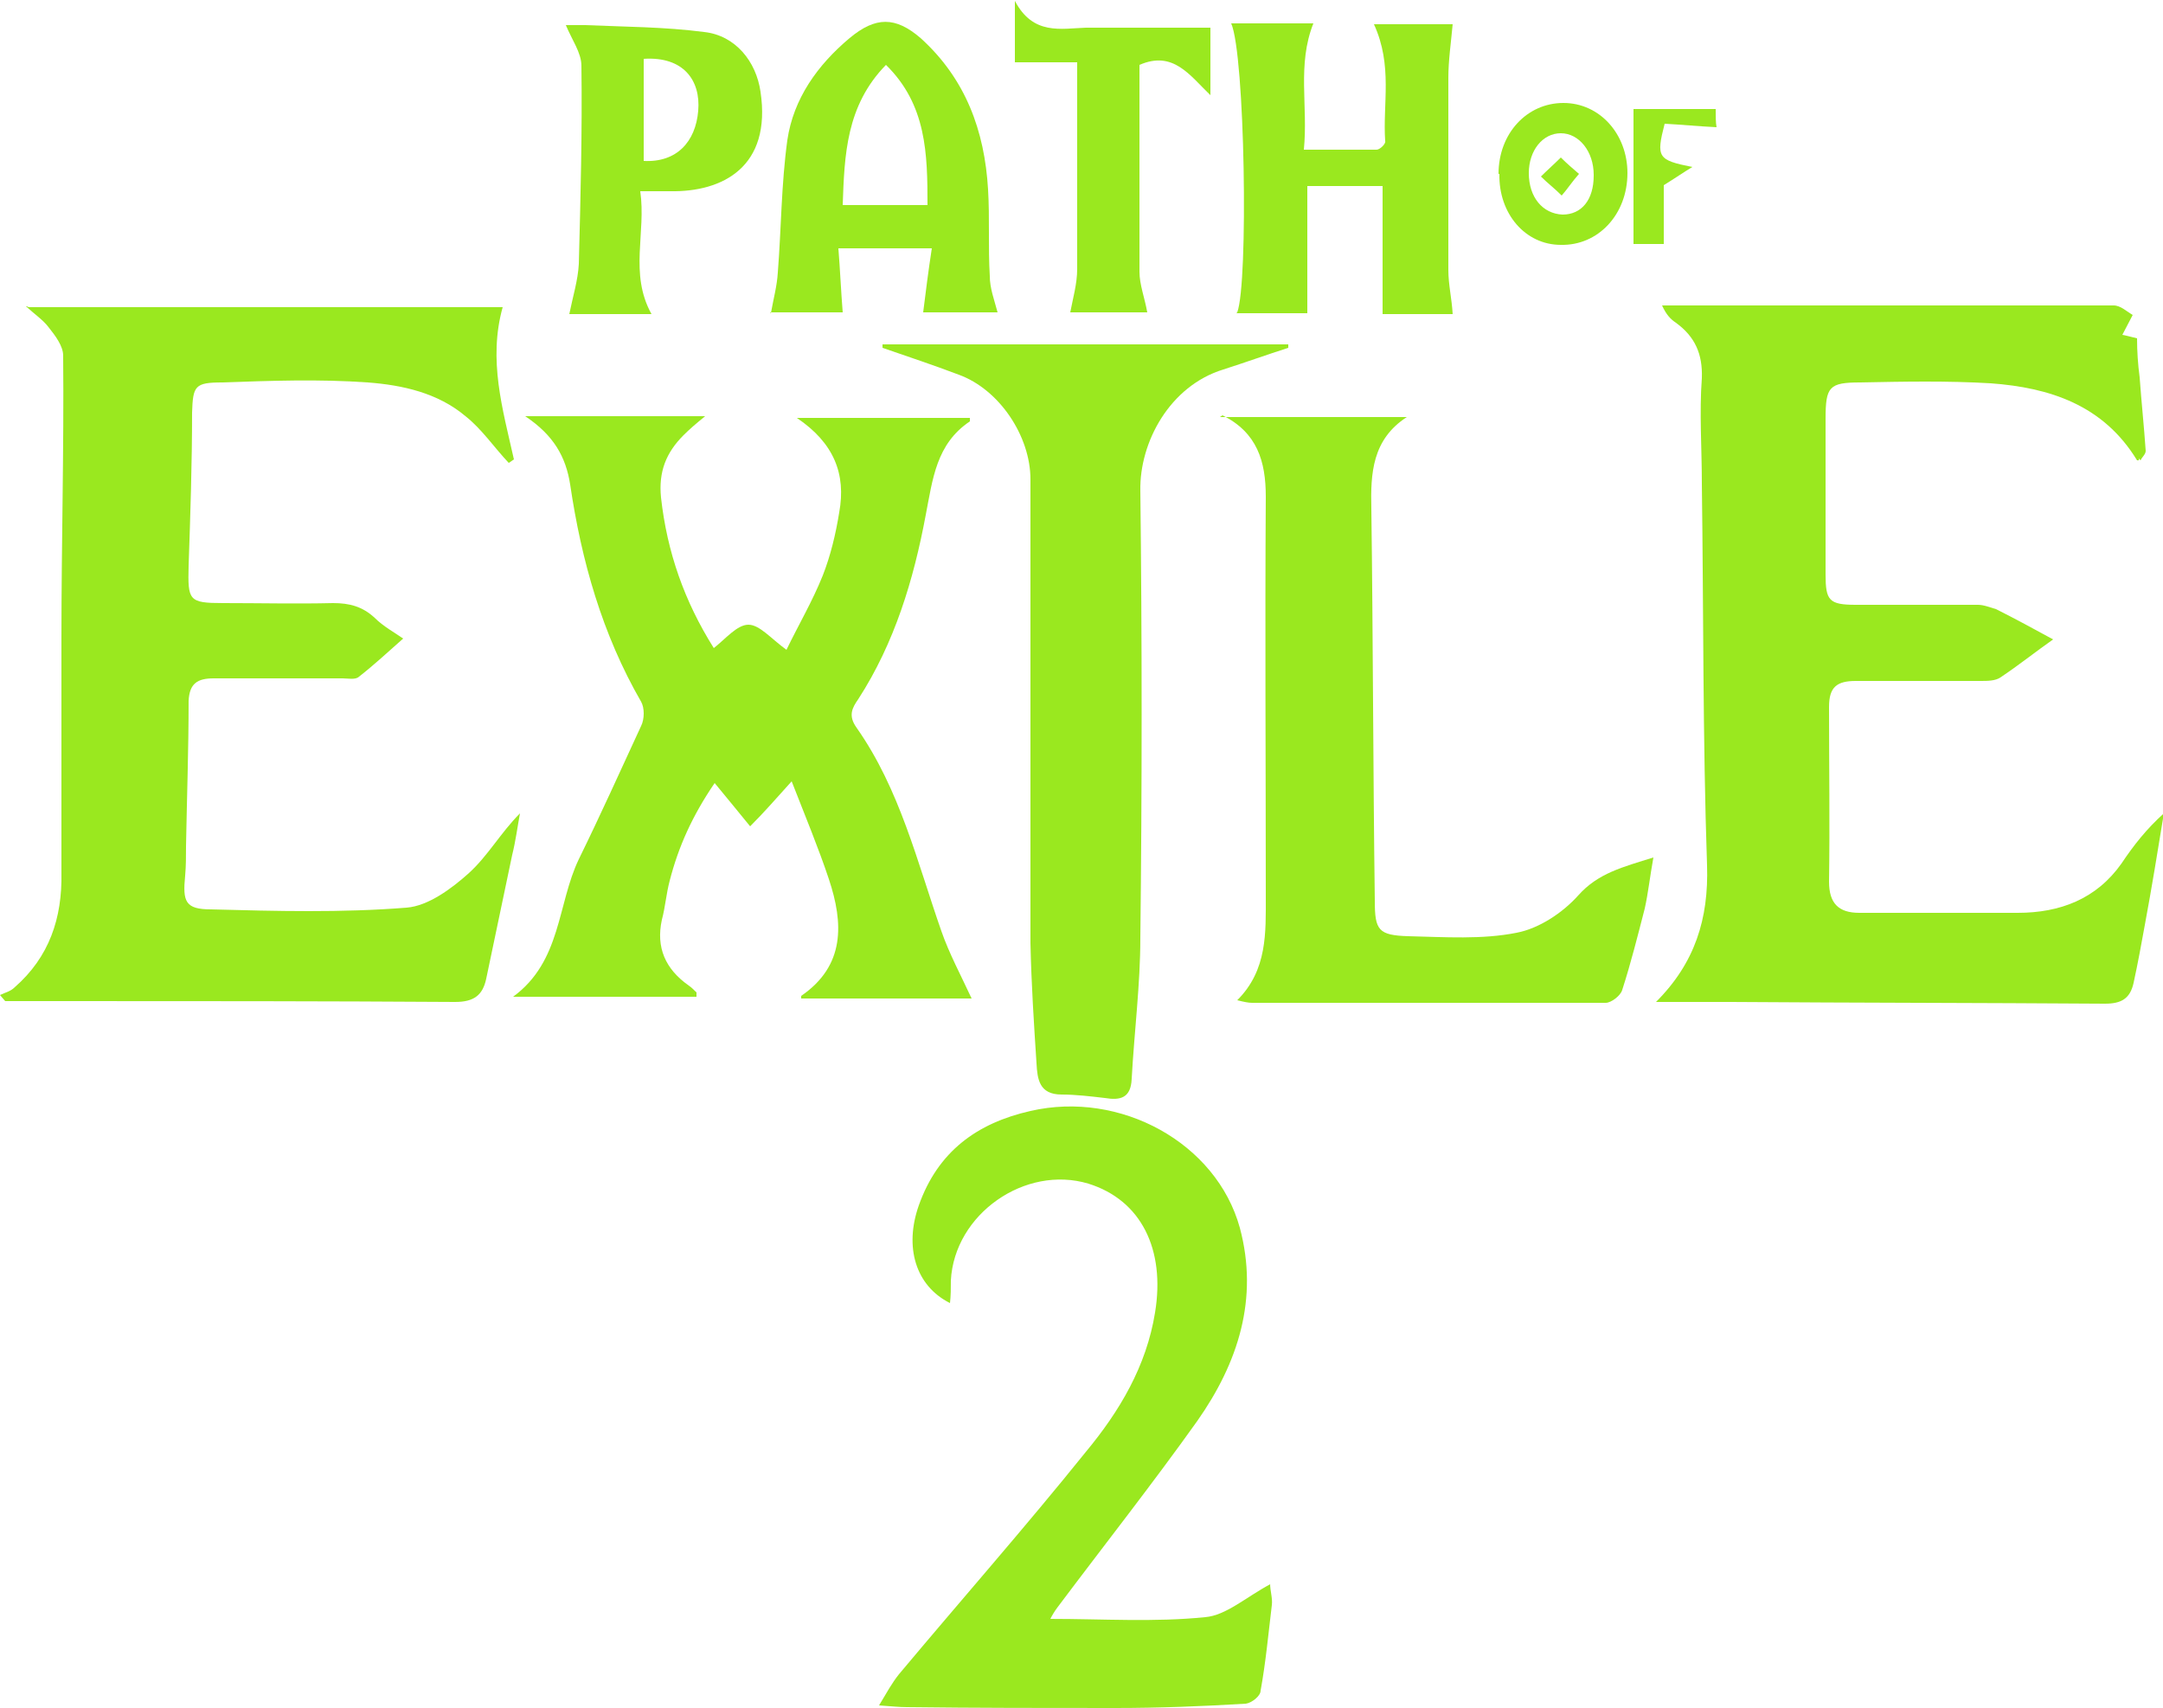 <?xml version="1.0" encoding="UTF-8"?>
<svg id="_Слой_1" data-name="Слой 1" xmlns="http://www.w3.org/2000/svg" viewBox="0 0 25 19.74">
  <defs>
    <style>
      .cls-1 {
        fill: #9ae81f;
        stroke-width: 0px;
      }
    </style>
  </defs>
  <path class="cls-1" d="m24.7,5.32c-.39-.64-1.01-.84-1.69-.89-.5-.03-1.01-.02-1.51-.01-.36,0-.4.05-.4.42,0,.6,0,1.2,0,1.8,0,.3.04.35.35.35h1.41c.07,0,.14.03.21.05.22.11.44.23.66.35-.2.14-.4.3-.61.44-.06.04-.15.04-.23.04-.48,0-.96,0-1.44,0-.22,0-.31.07-.31.3,0,.67.01,1.35,0,2.02,0,.25.11.36.35.36.35,0,.7,0,1.05,0h.78c.49,0,.91-.16,1.2-.57.14-.21.29-.4.49-.58-.07.43-.14.86-.22,1.29-.04.22-.08.44-.13.67-.04.18-.14.24-.33.24-1.44-.01-2.88-.01-4.32-.02h-.87c.45-.45.61-.96.59-1.58-.05-1.47-.04-2.94-.06-4.41,0-.41-.03-.82,0-1.22.01-.28-.08-.48-.3-.64-.06-.04-.11-.09-.16-.2h5.22c.08,0,.15.07.22.11-.04.08-.08.15-.12.23.01,0,.09.02.17.04,0,.15.01.3.03.45.02.28.05.56.07.85,0,.04-.04.07-.06.11,0,0-.01-.01-.02-.02v.02Z"/>
  <path class="cls-1" d="m.33,3.55h5.48c-.17.61,0,1.18.13,1.76-.02.01-.04.03-.06.04-.17-.18-.31-.39-.5-.54-.32-.27-.73-.36-1.13-.39-.56-.04-1.12-.02-1.68,0-.32,0-.34.04-.35.35,0,.59-.02,1.18-.04,1.77-.01.4,0,.43.4.43.42,0,.85.01,1.27,0,.19,0,.34.04.48.17.1.1.23.17.33.24-.16.14-.33.3-.51.44-.04.04-.13.02-.19.02-.5,0-.99,0-1.49,0-.19,0-.28.06-.29.26,0,.56-.02,1.12-.03,1.68,0,.11,0,.23-.01.34-.03.3,0,.39.3.39.75.02,1.51.04,2.26-.02.25-.02.52-.22.72-.4.22-.2.37-.47.59-.69-.03.16-.05.32-.09.48-.1.48-.2.95-.3,1.43-.04.19-.14.27-.36.27-1.5-.01-3.01-.01-4.51-.01H.06l-.06-.07c.06-.03.12-.04.17-.09.4-.35.55-.8.54-1.32,0-.91,0-1.82,0-2.72,0-1.09.03-2.17.02-3.26,0-.11-.09-.23-.17-.33-.06-.08-.15-.14-.26-.24h.01Z"/>
  <path class="cls-1" d="m11.25,11.54h-1.99s0-.03,0-.03c.51-.35.49-.84.32-1.35-.12-.36-.27-.72-.43-1.13-.19.21-.31.35-.48.52-.14-.17-.26-.32-.41-.5-.26.38-.42.74-.52,1.13-.04.15-.05.3-.09.45-.07.32.04.57.31.76.03.02.06.05.09.08,0,0,0,.01,0,.05h-2.12c.56-.41.51-1.07.76-1.59.25-.51.48-1.02.72-1.54.04-.08.04-.21,0-.28-.45-.78-.69-1.63-.82-2.51-.05-.32-.19-.57-.52-.79h2.08c-.11.09-.18.15-.25.22-.2.2-.29.42-.26.72.07.63.27,1.2.61,1.74.14-.11.27-.27.4-.27s.26.16.44.29c.14-.29.3-.56.42-.86.09-.23.15-.48.19-.73.08-.44-.06-.8-.49-1.09h2s0,.03,0,.04c-.39.26-.43.67-.51,1.08-.14.75-.36,1.48-.78,2.13-.07.1-.12.19-.02.33.5.71.7,1.55.98,2.35.09.26.23.52.35.78h.01Z"/>
  <path class="cls-1" d="m10.21,3.98h4.68v.04c-.25.08-.5.17-.75.25-.62.19-.97.84-.96,1.4.02,1.72.02,3.45,0,5.17,0,.54-.07,1.08-.1,1.63-.01.22-.13.25-.31.22-.17-.02-.34-.04-.5-.04-.26,0-.28-.18-.29-.36-.03-.46-.06-.92-.07-1.39,0-1.79,0-3.58,0-5.36,0-.5-.36-1.04-.83-1.21-.29-.11-.59-.21-.88-.31,0-.01,0-.03,0-.04h0Z"/>
  <path class="cls-1" d="m14.68,18.3c0,.09.03.17.02.25-.04.33-.07.66-.13.99,0,.06-.1.14-.17.15-.5.03-1,.05-1.51.05-.8,0-1.61,0-2.41-.01-.09,0-.17-.01-.32-.02.09-.15.15-.26.23-.36.72-.86,1.46-1.7,2.16-2.57.39-.47.7-.99.8-1.61.12-.73-.16-1.3-.77-1.49-.73-.22-1.55.35-1.59,1.12,0,.09,0,.17-.01.26-.4-.2-.53-.65-.36-1.13.22-.62.67-.95,1.29-1.09,1.04-.24,2.15.37,2.42,1.35.22.82-.02,1.56-.49,2.23-.52.73-1.08,1.44-1.62,2.16-.03.04-.06.09-.08.13.61,0,1.2.04,1.79-.02.24-.02.47-.23.75-.38h0Z"/>
  <path class="cls-1" d="m14.1,4.82h2.16c-.4.26-.42.65-.41,1.06.02,1.51.02,3.02.04,4.53,0,.34.04.4.39.41.42.01.85.04,1.25-.04.26-.05.53-.23.71-.43.23-.26.52-.33.87-.44-.04.22-.06.41-.1.59-.08.31-.16.63-.26.94-.02.07-.13.15-.19.15-1.36,0-2.73,0-4.09,0-.04,0-.09-.01-.17-.03.35-.35.33-.78.33-1.21,0-1.54-.01-3.07,0-4.61,0-.41-.1-.74-.5-.94h0Z"/>
  <path class="cls-1" d="m14.3,3.61c.13-.34.09-2.98-.07-3.34h.95c-.19.48-.06.95-.11,1.46.3,0,.57,0,.84,0,.04,0,.11-.07.1-.1-.03-.43.09-.87-.13-1.35h.91c-.02.22-.05.42-.05.62,0,.74,0,1.48,0,2.22,0,.17.04.33.05.51h-.81v-1.48h-.87v1.47h-.83.01Z"/>
  <path class="cls-1" d="m8.91,3.62c.03-.17.07-.31.08-.47.04-.51.04-1.02.11-1.53.07-.48.35-.87.72-1.18.3-.25.53-.25.82,0,.52.47.74,1.07.78,1.75.02.33,0,.67.02,1,0,.14.05.27.09.42h-.86c.03-.24.06-.48.1-.74h-1.08c.02.25.03.49.05.74h-.84,0Zm1.33-2.87c-.46.47-.48,1.04-.5,1.62h.98c0-.59-.01-1.16-.48-1.62h0Z"/>
  <path class="cls-1" d="m6.58,3.63c.04-.2.1-.39.11-.58.02-.76.04-1.53.03-2.29,0-.15-.11-.3-.18-.47h.22c.46.02.92.02,1.38.08.36.04.6.34.65.69.13.87-.44,1.16-1.04,1.15h-.35c.07.48-.13.95.13,1.42h-.96,0Zm.86-2.95v1.18c.38.02.6-.22.63-.58.03-.35-.17-.63-.63-.6Z"/>
  <path class="cls-1" d="m13.99.31v.79c-.24-.23-.43-.52-.82-.35v1.17c0,.41,0,.81,0,1.22,0,.15.06.3.09.47h-.89c.03-.16.08-.33.08-.5,0-.79,0-1.58,0-2.39h-.72v-.71c.21.4.53.32.82.31h1.44Z"/>
  <path class="cls-1" d="m17.32,2.01c0-.47.33-.82.75-.82.42,0,.74.36.74.81,0,.48-.34.84-.77.83-.41,0-.72-.36-.71-.82h0Zm1.1.01c0-.27-.17-.48-.38-.48-.21,0-.37.2-.37.46,0,.28.16.47.39.48.22,0,.36-.17.36-.45h0Z"/>
  <path class="cls-1" d="m19.83,1.25c0,.09,0,.17.01.22-.21-.01-.41-.03-.6-.04-.1.39-.08.42.32.5-.1.06-.2.13-.33.21v.68h-.35v-1.56h.95Z"/>
  <path class="cls-1" d="m18.25,2.01c-.08.09-.13.17-.2.25-.09-.09-.16-.14-.24-.22.08-.08.15-.14.23-.22.07.07.14.13.21.19Z"/>
</svg>